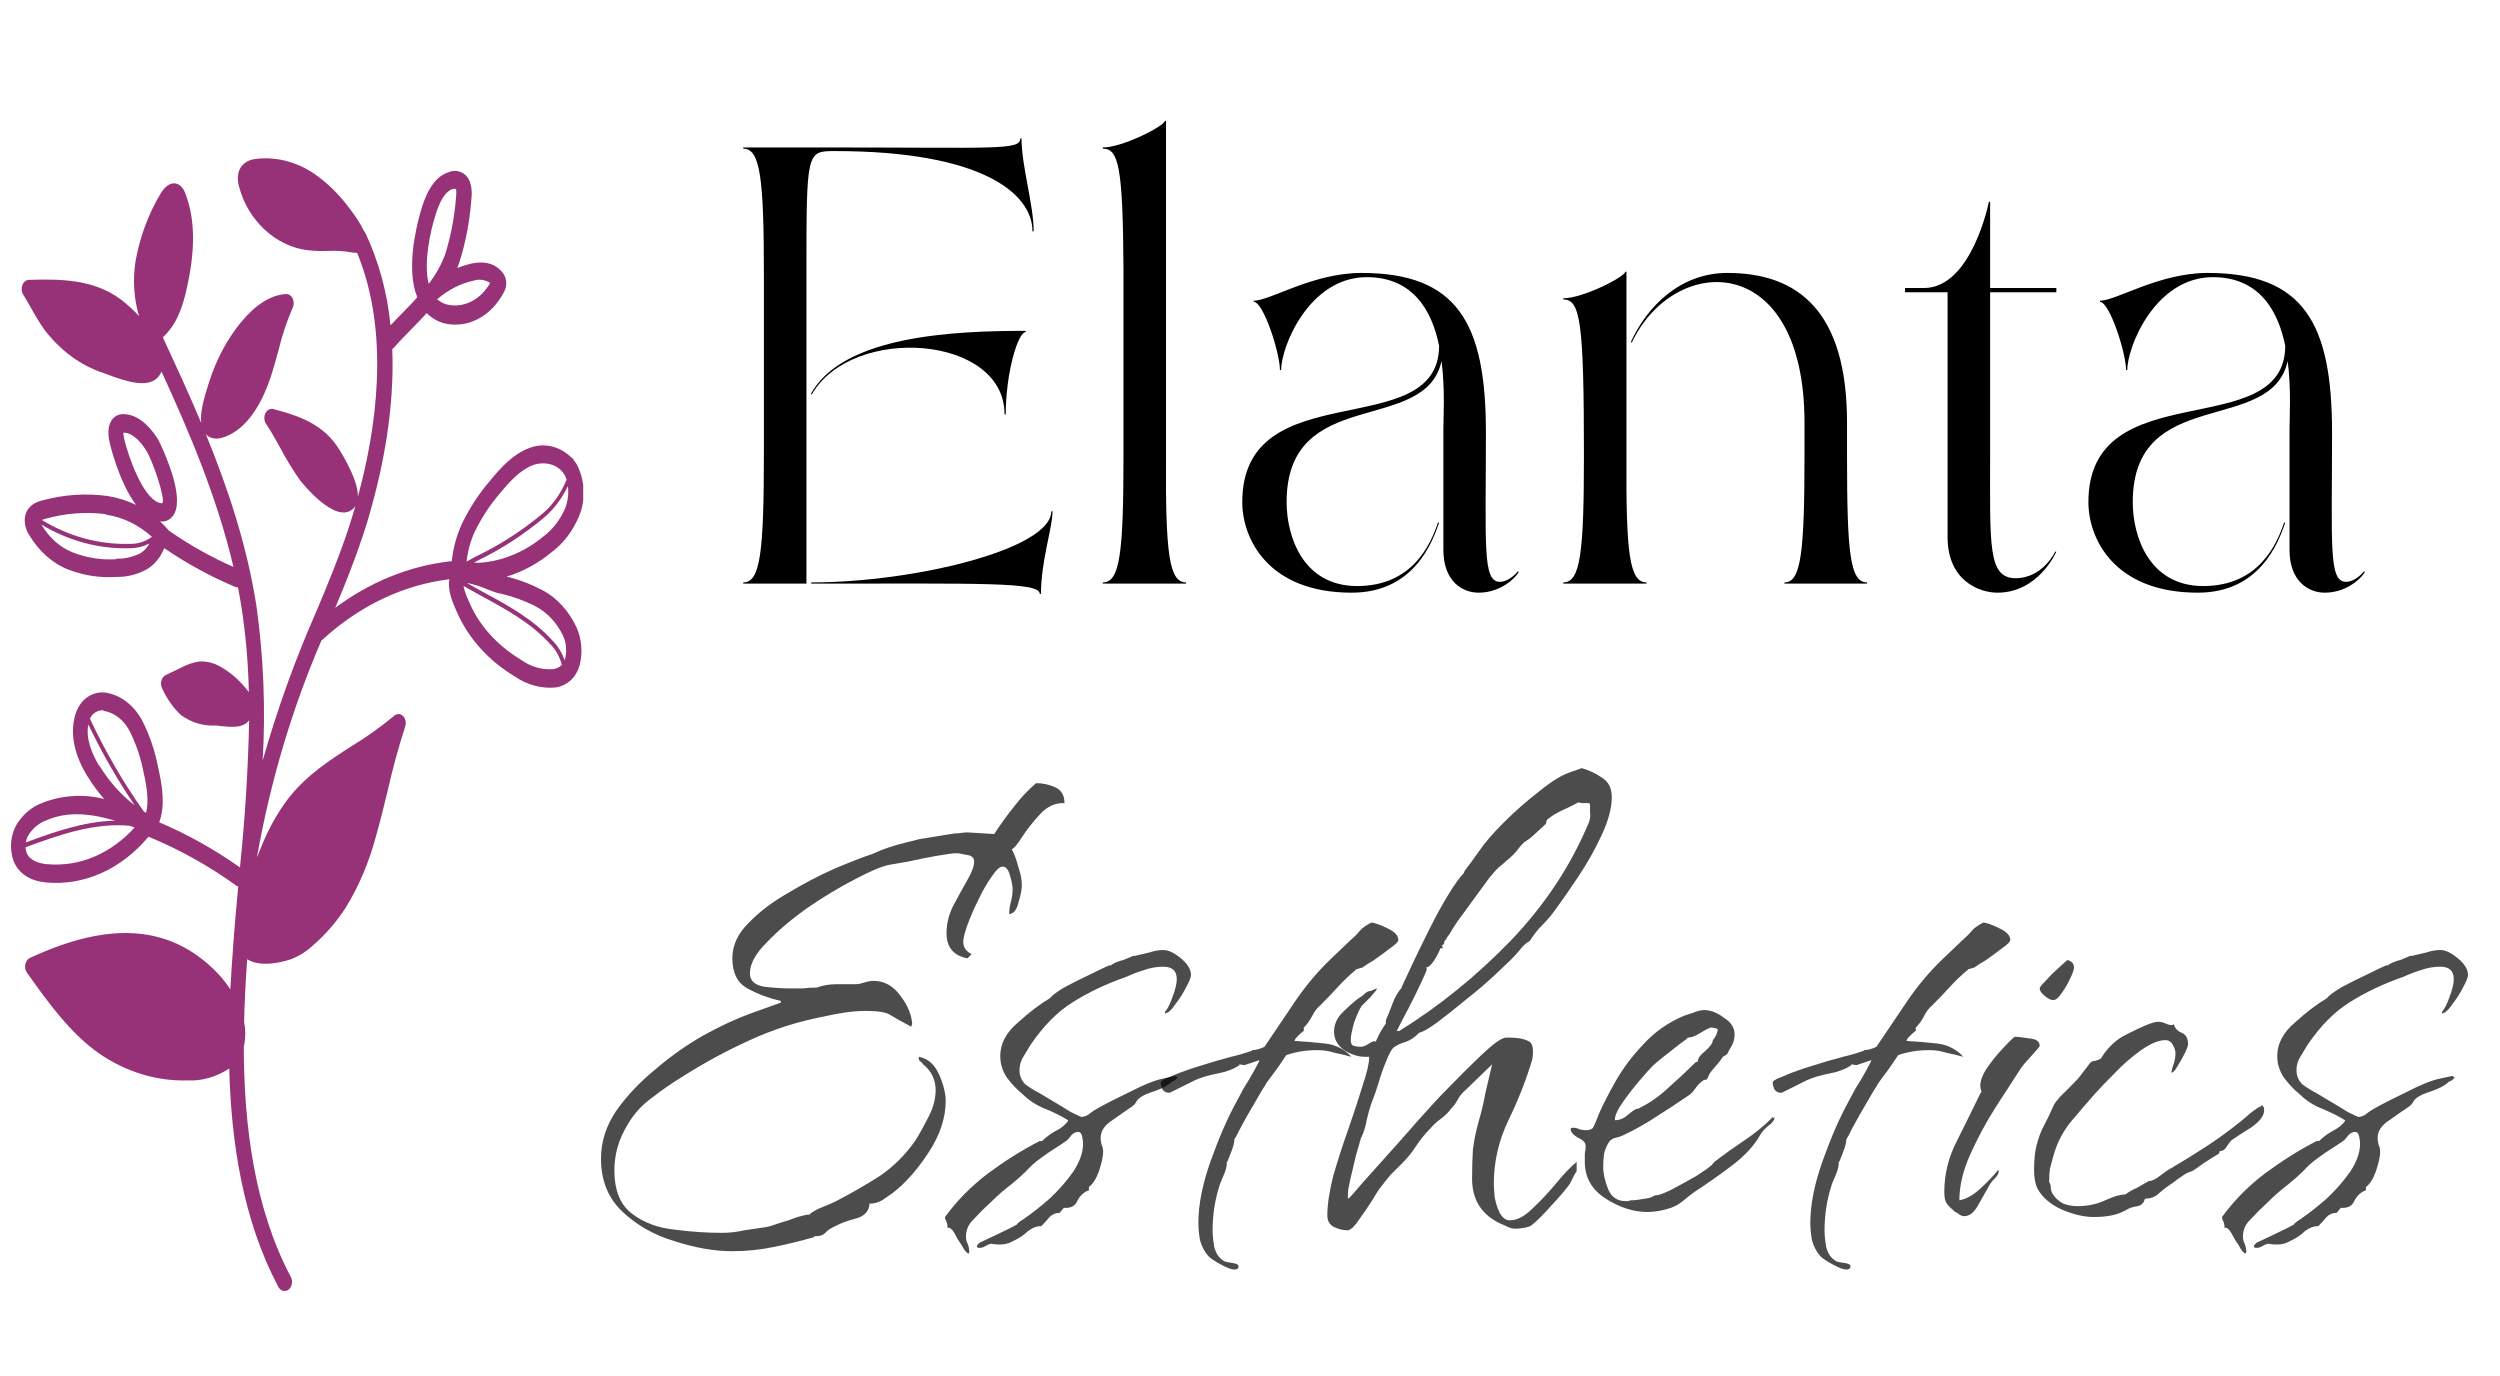 <?xml version="1.0" encoding="UTF-8"?> <svg xmlns="http://www.w3.org/2000/svg" width="703" height="387" viewBox="0 0 703 387" fill="none"> <path d="M214.809 126.964C214.809 155.634 213.784 163.777 209 163.777V164.116H226.769V77.429C226.769 42.482 226.769 42.482 234.8 42.482C275.977 42.482 290.329 54.357 290.329 65.045H290.671C290.671 57.58 287.253 46.723 287.253 38.92H286.912C286.912 42.312 280.077 41.464 232.408 41.464H209V41.804C213.784 41.804 214.809 49.946 214.809 77.598V126.964ZM282.811 116.616C282.811 104.911 286.228 93.375 288.449 93.375V93.036C268.801 93.036 237.021 94.223 227.965 110.848H228.307C239.755 91.17 282.469 94.223 282.469 116.446L282.811 116.616ZM228.136 164.116C275.806 164.116 292.379 163.607 292.379 167H292.721C292.721 157.67 295.967 148.509 295.967 143.759H295.626C295.626 154.446 257.011 163.777 228.136 163.777V164.116Z" fill="black"></path> <path d="M310.114 41.804C314.556 41.804 315.752 46.893 315.923 75.562V128.152C315.923 155.634 314.898 163.777 310.114 163.777V164.116H333.522V163.777C328.737 163.777 327.712 155.634 327.883 128.152V34H327.541C327.541 35.357 315.752 41.464 310.114 41.464V41.804Z" fill="black"></path> <path d="M426.724 160.723C426.724 160.893 424.332 163.607 421.769 163.607C416.814 163.607 417.839 153.429 417.839 121.536C417.839 90.83 409.809 76.75 382.813 76.75C369.144 76.75 357.184 84.554 352.571 84.554V84.893C355.305 84.893 359.918 99.312 359.918 104.062H360.26C360.26 97.446 368.119 77.938 384.351 77.938C397.165 77.938 402.633 87.098 404.683 97.277C404.512 124.929 349.325 104.571 349.325 141.214C349.325 151.393 356.501 166.661 380.079 166.661C397.336 166.661 402.633 152.92 404.683 146.982H404.341C402.291 153.089 397.165 164.795 381.617 164.795C366.411 164.795 361.797 150.884 361.797 141.214C361.797 108.134 400.753 122.554 405.366 101.518C406.392 109.661 405.879 117.295 405.879 120.687V154.616C405.879 163.607 411.346 166.661 415.789 166.661C422.794 166.661 427.065 161.402 427.065 160.723H426.724Z" fill="black"></path> <path d="M439.593 84.214C444.377 84.214 445.402 90.321 445.402 128.152C445.402 155.634 444.377 163.777 439.593 163.777V164.116H463.001V163.777C458.217 163.777 457.191 155.634 457.362 128.152V76.411H457.021C457.021 77.768 445.231 83.875 439.593 83.875V84.214ZM458.558 96.259C463.171 86.08 472.569 76.75 485.725 76.75C505.715 76.75 519.384 87.607 519.384 118.821V128.152C519.384 155.634 520.238 163.777 525.022 163.777V164.116H501.786V163.777C506.399 163.777 507.424 155.634 507.424 128.152V118.821C507.424 70.304 470.86 71.152 458.9 96.259H458.558Z" fill="black"></path> <path d="M535.701 80.991V82.179H547.661V151.054C547.661 163.268 556.546 166.661 561.672 166.661C573.29 166.661 578.245 155.125 578.245 155.125H577.903C577.903 155.295 574.315 162.589 566.797 162.589C558.938 162.589 559.621 153.259 559.621 128.152V82.179H578.245V80.991H559.621V56.732H559.28C559.28 56.732 554.496 80.991 540.998 80.991H535.701Z" fill="black"></path> <path d="M664.658 160.723C664.658 160.893 662.266 163.607 659.703 163.607C654.748 163.607 655.774 153.429 655.774 121.536C655.774 90.83 647.743 76.75 620.748 76.75C607.079 76.75 595.119 84.554 590.505 84.554V84.893C593.239 84.893 597.852 99.312 597.852 104.062H598.194C598.194 97.446 606.054 77.938 622.285 77.938C635.1 77.938 640.567 87.098 642.617 97.277C642.447 124.929 587.259 104.571 587.259 141.214C587.259 151.393 594.435 166.661 618.014 166.661C635.271 166.661 640.567 152.92 642.617 146.982H642.276C640.225 153.089 635.1 164.795 619.552 164.795C604.345 164.795 599.732 150.884 599.732 141.214C599.732 108.134 638.688 122.554 643.301 101.518C644.326 109.661 643.813 117.295 643.813 120.687V154.616C643.813 163.607 649.281 166.661 653.723 166.661C660.729 166.661 665 161.402 665 160.723H664.658Z" fill="black"></path> <path d="M205.936 351.839C200.917 351.839 195.506 350.9 189.703 349.023C183.9 347.303 178.959 344.488 174.881 340.577C170.96 336.824 169 331.897 169 325.797C169 321.105 170.412 316.647 173.235 312.424C176.215 308.201 179.9 304.291 184.292 300.694C188.683 296.94 193.232 293.734 197.937 291.075C202.799 288.416 207.19 286.383 211.111 284.975L219.581 281.925V281.456C216.13 280.674 212.993 279.501 210.17 277.937C207.347 276.373 205.936 273.557 205.936 269.491C205.936 265.894 207.426 262.609 210.406 259.637C213.385 256.509 217.071 253.694 221.463 251.191C225.854 248.532 230.167 246.265 234.402 244.388C238.793 242.511 242.401 241.103 245.224 240.165C246.949 239.383 248.517 238.757 249.929 238.288C251.341 237.819 252.987 237.349 254.869 236.88L258.634 235.942L267.338 234.534C268.122 234.378 268.907 234.299 269.691 234.299C270.632 234.143 271.416 234.065 272.043 234.065L279.572 234.534C281.297 231.875 283.1 229.373 284.983 227.027C286.865 224.524 288.982 222.256 291.335 220.223C293.217 220.223 295.02 220.614 296.745 221.396C298.471 222.178 299.333 223.664 299.333 225.854C296.824 225.697 294.55 226.714 292.511 228.903C290.472 231.093 288.747 233.283 287.335 235.473C285.924 237.662 284.983 238.757 284.512 238.757C285.296 240.321 285.924 242.042 286.394 243.918C287.021 245.639 287.335 247.359 287.335 249.08C287.335 250.175 287.021 251.739 286.394 253.772C285.924 255.805 285.061 256.9 283.806 257.057V256.587C283.806 255.649 283.963 254.632 284.277 253.537C284.59 252.286 284.747 251.113 284.747 250.018C284.747 249.236 284.512 247.985 284.042 246.265C283.571 244.544 282.865 243.684 281.924 243.684C281.14 243.684 280.121 244.622 278.866 246.499C277.611 248.22 276.356 250.409 275.102 253.068C273.847 255.571 272.828 257.917 272.043 260.106C271.259 262.296 270.867 263.86 270.867 264.799C270.867 266.363 271.651 267.536 273.22 268.318L272.043 269.491C268.122 268.709 266.162 266.363 266.162 262.453C266.162 259.794 266.789 257.213 268.044 254.71C269.455 252.052 270.789 249.627 272.043 247.438C273.298 245.248 273.925 243.527 273.925 242.276C273.925 241.181 273.22 240.556 271.808 240.399C270.553 240.087 269.534 239.93 268.75 239.93C268.122 239.93 266.397 240.165 263.574 240.634C260.908 241.103 258.163 241.651 255.34 242.276C252.674 242.745 250.87 243.058 249.929 243.215C247.733 243.684 244.44 245.092 240.048 247.438C235.813 249.627 231.422 252.286 226.874 255.414C222.482 258.542 218.718 261.749 215.581 265.033C212.444 268.161 210.876 271.055 210.876 273.714C210.876 275.747 212.209 276.998 214.875 277.468C217.699 277.78 220.051 277.937 221.933 277.937C223.188 277.937 224.443 277.937 225.697 277.937C227.109 277.78 228.442 277.702 229.697 277.702C231.422 277.077 233.226 276.764 235.108 276.764H238.637C239.421 276.764 240.048 276.764 240.519 276.764C241.146 276.764 241.695 276.686 242.165 276.529C242.793 276.373 243.342 276.216 243.812 276.06C244.44 275.903 245.067 275.825 245.694 275.825C248.674 275.825 251.184 277.233 253.223 280.048C255.262 282.707 256.359 285.366 256.516 288.025L256.281 288.494V288.729C253.615 287.321 251.654 286.226 250.4 285.444C249.302 284.662 247.027 284.271 243.577 284.271C241.538 284.271 239.499 284.428 237.46 284.74C235.421 285.053 233.382 285.444 231.344 285.913C224.129 287.321 217.306 289.511 210.876 292.483C204.602 295.298 198.251 298.739 191.82 302.805C188.997 304.526 186.174 306.481 183.351 308.671C180.528 310.704 178.254 313.206 176.528 316.178C174.019 320.245 172.764 324.546 172.764 329.082C172.764 334.712 174.411 338.779 177.705 341.281C180.998 343.784 184.919 345.27 189.468 345.739C194.173 346.364 198.643 346.677 202.877 346.677C205.073 346.677 207.19 346.443 209.229 345.973C211.425 345.661 213.542 345.348 215.581 345.035C216.365 344.879 217.62 344.488 219.345 343.862C221.071 343.393 222.717 342.845 224.286 342.22C226.011 341.75 227.03 341.516 227.344 341.516C227.501 341.516 227.579 341.594 227.579 341.75C227.579 341.594 227.658 341.438 227.815 341.281C228.913 340.499 230.089 339.874 231.344 339.404C232.598 338.935 233.853 338.388 235.108 337.762C239.342 335.572 243.42 333.226 247.341 330.724C251.262 328.065 254.634 324.702 257.457 320.636C258.712 318.602 259.967 316.334 261.221 313.832C262.476 311.329 263.103 308.905 263.103 306.559C263.103 303.587 261.927 301.163 259.575 299.286C259.418 298.973 259.104 298.661 258.634 298.348C258.32 297.879 258.241 297.566 258.398 297.409V297.175C260.908 297.644 262.79 299.286 264.045 302.101C265.299 304.917 265.927 307.419 265.927 309.609C265.927 314.301 264.358 319.072 261.221 323.92C258.085 328.769 254.713 332.601 251.105 335.416C250.164 336.042 249.145 336.745 248.047 337.527C246.949 338.153 245.773 338.466 244.518 338.466C244.361 340.656 243.028 342.063 240.519 342.689C238.166 343.314 236.284 344.018 234.872 344.8C233.775 345.27 232.912 345.817 232.285 346.443C231.657 347.225 230.716 347.616 229.461 347.616C228.991 347.616 228.834 347.694 228.991 347.85C225.227 348.945 221.384 349.884 217.463 350.666C213.699 351.448 209.857 351.839 205.936 351.839Z" fill="black" fill-opacity="0.7"></path> <path d="M272.33 352.542C271.703 352.23 271.075 351.448 270.448 350.196C269.664 349.101 268.958 347.928 268.331 346.677C267.703 345.582 267.076 345.113 266.449 345.27C266.449 344.644 266.37 344.097 266.213 343.627C265.9 343.158 265.743 342.689 265.743 342.22C269.036 337.684 273.036 333.617 277.741 330.02C282.603 326.423 287.465 323.373 292.327 320.87H293.033C294.131 319.775 295.385 318.837 296.797 318.055C298.365 317.273 299.542 316.334 300.326 315.24V315.005C298.287 313.754 296.091 312.659 293.739 311.72C291.386 310.782 289.347 309.453 287.622 307.732C286.053 306.481 284.563 304.917 283.152 303.04C281.897 301.163 281.27 299.13 281.27 296.94C281.27 293.499 282.917 290.371 286.21 287.556C289.504 284.584 292.484 282.316 295.15 280.752C295.934 279.814 297.424 278.719 299.62 277.468C301.973 276.216 304.325 275.043 306.678 273.948C309.187 272.697 310.991 271.837 312.089 271.368V271.602C313.187 270.82 314.441 270.273 315.853 269.96L318.676 268.787H319.147C320.401 268.474 321.734 268.161 323.146 267.849C324.557 267.379 325.891 267.145 327.145 267.145C328.557 267.145 330.204 267.927 332.086 269.491C333.968 271.055 334.909 272.619 334.909 274.183C334.909 274.809 334.438 275.982 333.497 277.702C332.713 279.266 331.772 280.752 330.674 282.16C329.733 283.567 328.949 284.428 328.322 284.74C328.165 284.74 328.008 284.819 327.851 284.975C327.851 284.975 327.773 284.975 327.616 284.975V284.506C328.4 283.567 329.106 282.16 329.733 280.283C330.517 278.25 330.909 276.607 330.909 275.356C330.909 273.01 329.655 271.837 327.145 271.837C325.263 271.837 323.46 272.15 321.734 272.775C320.166 273.245 318.519 273.87 316.794 274.652C310.991 276.686 305.894 279.11 301.502 281.925C297.267 284.584 293.346 288.572 289.739 293.89C289.112 294.985 288.406 296.158 287.622 297.409C286.994 298.504 286.681 299.677 286.681 300.928C286.681 302.493 287.23 303.822 288.328 304.917C289.582 305.855 290.837 306.637 292.092 307.263C292.562 307.576 293.739 308.28 295.621 309.374C297.503 310.469 299.306 311.564 301.032 312.659C302.914 313.597 303.933 314.067 304.09 314.067C304.874 314.067 305.658 313.754 306.443 313.128C307.227 312.502 307.933 312.033 308.56 311.72C310.756 310.469 313.814 308.905 317.735 307.028C321.656 304.995 324.793 303.744 327.145 303.275L330.439 302.571C330.596 302.571 330.831 302.727 331.145 303.04C330.988 303.196 330.753 303.431 330.439 303.744C330.125 303.9 329.812 304.057 329.498 304.213C328.557 305.151 326.988 306.012 324.793 306.794C322.754 307.419 321.342 308.045 320.558 308.671C320.088 308.983 319.695 309.453 319.382 310.078C319.068 310.547 318.676 310.938 318.205 311.251C316.794 312.19 314.99 313.441 312.795 315.005C310.599 316.413 309.501 318.055 309.501 319.932C309.501 320.557 309.579 321.183 309.736 321.809C310.05 322.434 310.207 323.138 310.207 323.92C310.207 325.171 309.815 326.97 309.03 329.316C308.246 331.506 307.305 332.992 306.207 333.774V334.712C304.796 335.181 303.698 336.198 302.914 337.762C302.286 339.17 301.032 339.795 299.15 339.639L297.973 341.047C296.875 341.047 295.934 341.438 295.15 342.22C294.366 343.158 293.582 344.018 292.798 344.8H292.562C291.464 344.8 290.288 345.27 289.033 346.208C287.936 347.303 286.524 348.241 284.799 349.023C283.23 349.962 281.191 350.196 278.682 349.727C278.055 349.884 277.506 350.118 277.035 350.431C276.565 350.744 276.016 350.9 275.388 350.9C274.918 350.9 274.683 350.744 274.683 350.431C274.683 350.275 274.918 349.962 275.388 349.493C276.016 349.18 277.663 348.398 280.329 347.146C282.995 345.895 284.877 344.957 285.975 344.331C285.975 344.175 286.289 343.862 286.916 343.393C287.7 342.923 288.171 342.611 288.328 342.454C290.367 341.047 292.641 339.248 295.15 337.058C297.66 334.712 299.855 332.21 301.737 329.551C303.619 326.735 304.56 324.077 304.56 321.574C304.56 321.105 304.482 320.479 304.325 319.697C304.168 318.759 303.776 318.29 303.149 318.29C302.522 318.29 301.894 318.602 301.267 319.228C300.796 319.854 300.404 320.323 300.091 320.636C298.993 321.418 297.816 322.2 296.562 322.982C295.307 323.764 294.052 324.624 292.798 325.562C291.229 326.657 289.818 327.908 288.563 329.316C287.308 330.567 285.897 331.819 284.328 333.07C282.289 334.634 280.407 336.276 278.682 337.997C276.957 339.561 275.232 341.281 273.506 343.158C272.252 344.409 271.624 345.973 271.624 347.85C271.624 348.476 271.781 349.101 272.095 349.727C272.408 350.509 272.565 351.291 272.565 352.073L272.33 352.542Z" fill="black" fill-opacity="0.7"></path> <path d="M347.1 357C346.316 357 345.061 356.531 343.336 355.592C341.611 354.654 340.434 353.872 339.807 353.246C338.709 351.995 337.925 350.509 337.454 348.789C337.141 347.068 336.984 345.426 336.984 343.862C336.984 338.7 338.16 332.835 340.513 326.266C342.865 319.697 345.296 314.145 347.806 309.609C348.119 308.983 348.747 307.81 349.688 306.09C350.786 304.369 351.805 302.649 352.746 300.928C353.687 299.208 354.158 298.27 354.158 298.113L349.923 299.521L348.512 299.286V299.521C346.943 300.616 344.904 301.398 342.395 301.867C339.885 302.336 337.768 302.962 336.043 303.744L328.985 307.263H328.515C327.887 307.263 327.338 306.95 326.868 306.324C326.554 305.542 326.397 304.917 326.397 304.448C326.397 303.978 327.26 303.431 328.985 302.805C330.71 302.023 332.749 301.241 335.102 300.459C337.611 299.677 339.885 298.973 341.924 298.348C344.12 297.722 345.532 297.331 346.159 297.175C348.198 296.705 350.08 296.158 351.805 295.532H352.04V295.298C353.138 295.298 354.315 294.985 355.569 294.359C358.549 289.98 361.451 285.679 364.274 281.456C367.254 277.077 370.626 273.088 374.39 269.491L379.566 264.564C380.82 263.469 381.761 262.531 382.389 261.749C383.016 260.967 384.114 260.185 385.682 259.403C386.78 259.559 388.27 260.106 390.152 261.045C392.191 261.983 393.211 263.078 393.211 264.329C393.211 264.799 392.427 265.581 390.858 266.676C389.447 267.77 387.957 268.865 386.388 269.96C384.82 270.899 383.722 271.602 383.095 272.072L381.448 272.541C379.566 274.105 377.841 275.747 376.272 277.468C374.704 279.188 373.057 280.908 371.332 282.629C370.391 283.411 369.606 284.428 368.979 285.679C368.352 286.93 367.568 288.025 366.627 288.963V289.902C366.313 290.058 365.764 290.527 364.98 291.309C364.352 291.935 364.039 292.404 364.039 292.717C366.705 292.874 369.528 293.108 372.508 293.421C375.488 293.734 377.997 294.985 380.036 297.175C378.311 296.705 376.664 296.314 375.096 296.002C373.684 295.532 372.116 295.298 370.391 295.298C367.254 295.298 364.352 295.767 361.686 296.705C361.686 296.705 361.216 297.409 360.275 298.817C359.333 300.225 358.314 301.632 357.216 303.04C356.275 304.291 355.805 304.995 355.805 305.151C355.334 305.777 354.393 307.341 352.982 309.844C351.57 312.19 350.237 314.536 348.982 316.882C347.884 319.072 347.257 320.245 347.1 320.401C347.1 321.183 346.865 322.2 346.394 323.451C345.924 324.702 345.532 325.719 345.218 326.501L344.983 326.735V326.97C344.983 327.908 344.747 328.925 344.277 330.02C343.806 331.115 343.414 332.053 343.101 332.835C341.689 337.058 340.983 341.438 340.983 345.973C340.983 347.225 341.14 348.789 341.454 350.666C341.924 352.542 342.865 353.872 344.277 354.654C344.591 354.81 345.296 354.967 346.394 355.123C347.649 355.28 348.276 355.592 348.276 356.062C348.276 356.687 347.884 357 347.1 357Z" fill="black" fill-opacity="0.7"></path> <path d="M379.13 345.973C377.719 345.973 376.385 345.661 375.131 345.035C373.876 344.409 373.249 343.314 373.249 341.75C373.249 338.779 373.798 335.103 374.895 330.724C376.15 326.344 377.562 321.965 379.13 317.586C380.699 313.05 382.032 308.983 383.13 305.386C384.384 301.632 385.012 298.973 385.012 297.409V297.175H383.835C381.953 297.175 379.993 296.549 377.954 295.298C376.072 293.89 375.131 292.17 375.131 290.136C375.131 288.103 375.915 286.304 377.483 284.74C379.052 283.176 380.542 281.847 381.953 280.752C382.581 280.439 383.13 280.048 383.6 279.579C384.227 278.953 384.855 278.641 385.482 278.641L387.129 277.937V278.171C387.129 278.328 386.502 279.11 385.247 280.517C383.992 281.769 383.208 282.551 382.894 282.864C382.267 283.802 381.561 285.366 380.777 287.556C380.15 289.745 379.836 291.388 379.836 292.483C379.836 293.421 380.15 293.968 380.777 294.125C381.404 294.281 382.032 294.359 382.659 294.359C383.286 294.359 384.071 294.047 385.012 293.421C385.953 292.795 386.58 292.639 386.894 292.952C386.894 292.795 387.286 291.935 388.07 290.371C389.011 288.807 389.56 287.947 389.717 287.79V286.852C390.344 285.444 390.971 283.88 391.599 282.16C392.226 280.439 393.089 278.953 394.187 277.702V277.468C394.971 275.747 396.069 273.401 397.48 270.429C398.892 267.458 400.46 264.251 402.185 260.81C403.911 257.369 405.636 254.241 407.361 251.426C409.086 248.611 410.498 246.656 411.596 245.561C411.596 245.248 412.223 244.309 413.478 242.745C414.733 241.025 415.517 239.93 415.83 239.461C417.399 237.115 419.751 234.378 422.888 231.25C426.025 228.121 429.319 225.228 432.769 222.569C436.22 219.754 439.121 217.955 441.474 217.173L444.767 216C446.963 216.626 448.924 217.564 450.649 218.815C452.374 219.91 453.237 221.709 453.237 224.211C453.237 227.183 452.296 230.702 450.414 234.769C448.531 238.835 446.336 242.745 443.826 246.499C441.317 250.253 439.2 253.303 437.474 255.649C436.376 257.213 435.122 258.699 433.71 260.106C432.455 261.358 431.279 262.844 430.181 264.564C429.083 265.19 428.142 266.05 427.358 267.145C426.574 268.083 425.79 268.943 425.006 269.725C424.065 270.664 422.418 272.228 420.065 274.418C417.713 276.607 415.046 278.875 412.066 281.221C409.243 283.567 406.577 285.679 404.068 287.556C401.715 289.276 400.068 290.215 399.127 290.371L398.892 290.606C397.794 291.7 396.618 292.483 395.363 292.952C394.108 293.265 392.932 293.812 391.834 294.594C391.207 295.22 390.501 296.549 389.717 298.582C388.933 300.459 388.227 302.493 387.599 304.682C386.972 306.715 386.423 308.28 385.953 309.374C385.325 311.095 384.776 312.972 384.306 315.005C383.992 316.882 383.443 318.602 382.659 320.166L381.247 325.093C381.091 325.719 380.777 327.048 380.306 329.082C379.836 330.958 379.444 332.757 379.13 334.478C378.973 336.198 378.973 337.058 379.13 337.058C379.444 336.902 380.855 335.338 383.365 332.366C386.031 329.394 389.325 325.719 393.246 321.339C397.167 316.804 401.166 312.346 405.244 307.967C409.479 303.587 413.243 299.834 416.536 296.705C419.83 293.577 422.104 291.935 423.359 291.779H424.535C426.731 291.779 428.456 292.092 429.711 292.717C430.965 293.186 431.358 294.907 430.887 297.879C429.162 303.666 426.888 309.453 424.065 315.24C421.398 320.87 420.065 326.735 420.065 332.835C420.065 333.617 420.144 334.869 420.3 336.589C420.614 338.309 421.085 339.795 421.712 341.047C422.496 342.454 423.437 343.158 424.535 343.158C426.574 343.158 428.691 342.063 430.887 339.874C433.24 337.684 435.514 335.26 437.71 332.601C439.905 329.942 441.787 327.987 443.356 326.735V329.316C443.042 329.785 442.728 330.333 442.415 330.958C442.101 331.584 441.787 332.21 441.474 332.835C440.376 334.399 438.651 336.433 436.298 338.935C434.102 341.438 432.22 343.314 430.652 344.566C430.181 344.879 429.475 345.113 428.534 345.27C427.593 345.426 426.809 345.504 426.182 345.504C425.398 345.504 424.692 345.348 424.065 345.035C423.437 344.722 422.731 344.409 421.947 344.097C416.615 341.594 413.948 337.371 413.948 331.428C413.948 328.456 414.027 325.719 414.184 323.216C414.497 320.714 415.046 318.055 415.83 315.24C416.615 312.581 417.242 309.922 417.713 307.263C418.34 304.604 418.967 301.945 419.595 299.286L412.066 306.559C411.282 307.185 410.576 308.045 409.949 309.14C409.479 310.078 408.851 310.938 408.067 311.72C407.283 312.815 406.342 313.754 405.244 314.536C404.146 315.318 403.127 316.256 402.185 317.351C400.774 318.759 399.441 320.401 398.186 322.278C397.088 323.998 395.834 325.562 394.422 326.97C393.324 328.065 392.226 329.16 391.128 330.255C390.187 331.349 389.246 332.522 388.305 333.774C387.678 334.556 386.815 335.885 385.717 337.762C384.62 339.483 383.443 341.203 382.189 342.923C381.091 344.644 380.071 345.661 379.13 345.973ZM392.775 289.902H393.481C404.616 283.02 415.046 274.574 424.77 264.564C434.494 254.398 441.866 243.215 446.885 231.015C447.198 229.92 447.277 229.138 447.12 228.669C447.12 228.2 447.12 227.418 447.12 226.323C447.12 225.854 446.649 225.697 445.708 225.854C444.924 225.854 444.297 225.775 443.826 225.619C442.728 226.245 441.317 226.948 439.592 227.73C437.866 228.512 436.533 229.295 435.592 230.077C435.279 230.233 435.043 230.468 434.886 230.78C434.886 231.093 434.808 231.406 434.651 231.719L431.593 234.534C431.122 235.003 430.573 235.473 429.946 235.942C429.476 236.255 429.005 236.567 428.534 236.88C427.907 237.506 427.358 238.131 426.888 238.757C426.574 239.226 426.103 239.774 425.476 240.399C424.849 241.025 424.221 241.572 423.594 242.042C423.124 242.511 422.496 243.058 421.712 243.684C421.241 243.997 420.3 245.013 418.889 246.734C417.634 248.454 416.144 250.488 414.419 252.834C412.851 255.023 411.361 257.057 409.949 258.933C408.694 260.81 407.91 262.062 407.596 262.687C407.44 262.844 407.204 263.156 406.891 263.626C406.734 264.095 406.499 264.408 406.185 264.564C406.185 265.346 405.95 265.737 405.479 265.737L405.714 266.676H405.009C404.852 267.301 404.303 268.396 403.362 269.96C402.421 271.368 401.637 272.072 401.009 272.072C401.009 272.228 401.009 272.306 401.009 272.306C401.166 272.306 401.244 272.306 401.244 272.306V272.541C401.244 272.697 400.852 273.636 400.068 275.356C399.284 277.077 398.343 279.032 397.245 281.221C396.147 283.411 395.128 285.366 394.187 287.087C393.403 288.651 392.932 289.589 392.775 289.902Z" fill="black" fill-opacity="0.7"></path> <path d="M463.296 340.812C459.375 340.812 455.454 339.561 451.533 337.058C447.612 334.556 445.651 331.115 445.651 326.735C445.651 325.953 445.651 325.171 445.651 324.389C445.808 323.607 445.887 322.903 445.887 322.278C445.887 321.339 445.181 320.557 443.769 319.932C442.358 319.15 441.652 318.29 441.652 317.351C441.809 317.195 442.044 317.116 442.358 317.116C442.985 317.116 443.612 317.273 444.24 317.586C444.867 317.742 445.495 317.82 446.122 317.82C446.592 317.82 447.141 317.664 447.769 317.351C448.082 317.038 448.71 315.631 449.651 313.128C450.749 310.626 452.317 307.576 454.356 303.978C456.395 300.381 458.983 296.94 462.119 293.656C465.256 290.215 469.02 287.556 473.412 285.679C474.353 285.366 475.294 285.053 476.235 284.74C477.333 284.271 478.352 284.037 479.293 284.037C481.019 284.037 482.822 284.74 484.704 286.148C486.743 287.399 487.763 288.963 487.763 290.84C487.763 291.935 487.527 292.952 487.057 293.89C486.586 294.672 486.116 295.532 485.645 296.471L484.469 297.175C483.999 297.957 483.136 299.052 481.881 300.459C480.783 301.71 480.234 302.649 480.234 303.275C480.234 303.275 480.156 303.275 479.999 303.275C479.999 303.275 479.999 303.353 479.999 303.509L479.058 303.744C478.117 304.369 477.333 305.151 476.706 306.09C476.078 307.028 475.372 307.732 474.588 308.201C471.608 310.235 468.628 312.19 465.648 314.067C462.825 315.943 459.767 317.664 456.473 319.228C455.846 319.541 455.14 319.775 454.356 319.932C453.572 320.088 452.944 320.479 452.474 321.105C451.847 322.043 451.376 323.138 451.062 324.389C450.905 325.641 450.827 326.892 450.827 328.143C450.827 330.02 451.298 332.131 452.239 334.478C453.18 336.667 454.826 337.762 457.179 337.762C457.493 337.762 457.728 337.762 457.885 337.762C458.199 337.606 458.434 337.527 458.591 337.527C459.532 337.527 460.394 337.449 461.178 337.293C462.119 337.136 463.061 336.98 464.002 336.824L465.413 336.12H465.648C466.433 336.12 467.923 335.572 470.118 334.478C472.471 333.226 474.745 331.975 476.941 330.724C479.137 329.316 480.47 328.378 480.94 327.908C481.254 327.752 481.489 327.517 481.646 327.205C481.96 326.892 482.195 326.657 482.352 326.501C485.018 324.468 487.763 322.512 490.586 320.636C493.409 318.759 496.075 316.569 498.585 314.067V314.301H499.055C498.898 315.083 498.271 315.865 497.173 316.647C496.232 317.429 495.526 318.211 495.056 318.993C493.33 322.121 490.586 325.093 486.822 327.908C483.058 330.724 479.607 333.148 476.47 335.181C475.372 335.963 474.275 336.824 473.177 337.762C472.236 338.544 471.138 339.17 469.883 339.639C467.53 340.421 465.335 340.812 463.296 340.812ZM454.121 315.005C455.375 315.005 456.552 314.536 457.65 313.597C458.904 312.502 459.845 311.877 460.473 311.72L460.708 311.955V311.72C463.688 310.313 466.511 308.358 469.177 305.855C472 303.353 474.588 300.928 476.941 298.582H477.411C477.411 297.644 478.117 296.627 479.529 295.532C480.94 294.281 481.646 293.265 481.646 292.483C481.96 292.17 482.273 291.701 482.587 291.075C482.901 290.293 483.057 289.745 483.057 289.433C482.587 289.12 481.881 288.963 480.94 288.963C480.156 289.276 479.137 289.824 477.882 290.606C476.627 291.388 475.529 291.779 474.588 291.779C474.588 291.935 473.804 292.561 472.236 293.656C470.824 294.75 469.334 295.923 467.766 297.175C466.197 298.426 465.178 299.286 464.707 299.755C463.923 300.537 462.668 301.945 460.943 303.978C459.218 306.012 457.65 308.045 456.238 310.078C454.826 312.111 454.121 313.676 454.121 314.77V315.005Z" fill="black" fill-opacity="0.7"></path> <path d="M519.179 357C518.395 357 517.14 356.531 515.415 355.592C513.69 354.654 512.513 353.872 511.886 353.246C510.788 351.995 510.004 350.509 509.533 348.789C509.22 347.068 509.063 345.426 509.063 343.862C509.063 338.7 510.239 332.835 512.592 326.266C514.944 319.697 517.375 314.145 519.885 309.609C520.198 308.983 520.826 307.81 521.767 306.09C522.865 304.369 523.884 302.649 524.825 300.928C525.766 299.208 526.237 298.27 526.237 298.113L522.002 299.521L520.59 299.286V299.521C519.022 300.616 516.983 301.398 514.474 301.867C511.964 302.336 509.847 302.962 508.122 303.744L501.064 307.263H500.593C499.966 307.263 499.417 306.95 498.947 306.324C498.633 305.542 498.476 304.917 498.476 304.448C498.476 303.978 499.339 303.431 501.064 302.805C502.789 302.023 504.828 301.241 507.181 300.459C509.69 299.677 511.964 298.973 514.003 298.348C516.199 297.722 517.611 297.331 518.238 297.175C520.277 296.705 522.159 296.158 523.884 295.532H524.119V295.298C525.217 295.298 526.394 294.985 527.648 294.359C530.628 289.98 533.53 285.679 536.353 281.456C539.333 277.077 542.705 273.088 546.469 269.491L551.645 264.564C552.899 263.469 553.84 262.531 554.468 261.749C555.095 260.967 556.193 260.185 557.761 259.403C558.859 259.559 560.349 260.106 562.231 261.045C564.27 261.983 565.29 263.078 565.29 264.329C565.29 264.799 564.505 265.581 562.937 266.676C561.525 267.77 560.036 268.865 558.467 269.96C556.899 270.899 555.801 271.602 555.173 272.072L553.527 272.541C551.645 274.105 549.919 275.747 548.351 277.468C546.783 279.188 545.136 280.908 543.411 282.629C542.47 283.411 541.685 284.428 541.058 285.679C540.431 286.93 539.646 288.025 538.705 288.963V289.902C538.392 290.058 537.843 290.527 537.059 291.309C536.431 291.935 536.118 292.404 536.118 292.717C538.784 292.874 541.607 293.108 544.587 293.421C547.567 293.734 550.076 294.985 552.115 297.175C550.39 296.705 548.743 296.314 547.175 296.002C545.763 295.532 544.195 295.298 542.47 295.298C539.333 295.298 536.431 295.767 533.765 296.705C533.765 296.705 533.294 297.409 532.353 298.817C531.412 300.225 530.393 301.632 529.295 303.04C528.354 304.291 527.883 304.995 527.883 305.151C527.413 305.777 526.472 307.341 525.06 309.844C523.649 312.19 522.316 314.536 521.061 316.882C519.963 319.072 519.336 320.245 519.179 320.401C519.179 321.183 518.944 322.2 518.473 323.451C518.003 324.702 517.611 325.719 517.297 326.501L517.062 326.735V326.97C517.062 327.908 516.826 328.925 516.356 330.02C515.885 331.115 515.493 332.053 515.18 332.835C513.768 337.058 513.062 341.438 513.062 345.973C513.062 347.225 513.219 348.789 513.533 350.666C514.003 352.542 514.944 353.872 516.356 354.654C516.669 354.81 517.375 354.967 518.473 355.123C519.728 355.28 520.355 355.592 520.355 356.062C520.355 356.687 519.963 357 519.179 357Z" fill="black" fill-opacity="0.7"></path> <path d="M577.323 281.221C576.695 281.221 575.911 280.83 574.97 280.048C574.029 279.266 573.559 278.562 573.559 277.937C573.559 277.624 574.108 276.92 575.205 275.825C576.303 274.574 577.48 273.401 578.734 272.306C580.146 271.055 581.008 270.273 581.322 269.96C582.577 270.273 583.204 270.977 583.204 272.072C583.204 272.697 582.812 273.792 582.028 275.356C581.401 276.764 580.616 278.093 579.675 279.344C578.891 280.596 578.107 281.221 577.323 281.221ZM552.385 341.985C551.915 341.985 551.444 341.829 550.974 341.516C550.66 341.203 550.268 340.968 549.797 340.812C548.7 339.874 547.915 339.092 547.445 338.466C546.974 337.84 546.739 336.745 546.739 335.181C546.739 330.176 547.915 325.406 550.268 320.87C552.621 316.178 554.816 311.72 556.855 307.498C557.169 307.185 557.247 306.872 557.09 306.559C556.934 306.09 556.855 305.699 556.855 305.386C556.855 303.978 557.404 302.414 558.502 300.694C559.757 298.817 561.168 297.018 562.737 295.298C564.305 293.577 565.56 292.326 566.501 291.544C567.442 291.544 568.853 291.7 570.735 292.013C572.618 292.17 573.559 292.874 573.559 294.125C573.559 294.281 572.774 295.22 571.206 296.94C569.638 298.661 568.697 299.755 568.383 300.225C566.344 303.353 563.913 307.106 561.09 311.486C558.424 315.709 556.071 320.088 554.032 324.624C551.993 329.16 550.974 333.461 550.974 337.527C552.856 337.215 554.816 336.12 556.855 334.243C559.051 332.21 560.698 330.489 561.796 329.082H562.031V329.316C562.031 329.942 561.717 330.567 561.09 331.193C560.463 331.819 559.992 332.366 559.678 332.835C559.051 333.93 558.032 335.729 556.62 338.231C555.365 340.734 553.954 341.985 552.385 341.985Z" fill="black" fill-opacity="0.7"></path> <path d="M588.687 342.22C586.021 342.22 583.041 341.516 579.747 340.108C576.61 338.701 574.336 336.745 572.925 334.243C572.297 332.835 571.983 331.115 571.983 329.082C571.983 326.11 572.219 323.764 572.689 322.043C573.16 320.166 573.787 318.446 574.571 316.882C575.512 315.161 576.532 313.05 577.63 310.547C577.787 310.235 578.335 309.531 579.276 308.436C580.374 307.341 581.472 306.246 582.57 305.151C583.825 303.9 584.609 303.04 584.923 302.571L587.275 299.521C587.746 298.739 588.295 298.348 588.922 298.348C589.706 298.191 590.334 297.957 590.804 297.644C592.059 295.454 593.784 293.577 595.98 292.013C596.921 291.388 598.725 290.449 601.391 289.198C604.057 287.947 605.861 287.321 606.802 287.321C607.586 287.321 608.292 287.478 608.919 287.79C609.546 288.103 610.174 288.26 610.801 288.26L611.272 288.025C611.585 289.12 612.291 289.902 613.389 290.371C614.644 290.84 615.271 291.935 615.271 293.656C615.271 294.125 614.957 294.985 614.33 296.236C613.703 297.488 612.997 298.739 612.213 299.99C611.585 301.085 611.036 301.632 610.566 301.632C610.723 300.694 610.958 299.834 611.272 299.052C611.585 298.113 611.742 297.175 611.742 296.236C611.742 295.454 611.507 294.672 611.036 293.89C610.566 292.952 609.86 292.483 608.919 292.483C607.037 292.483 604.763 293.421 602.097 295.298C599.43 297.175 596.921 299.364 594.568 301.867C592.216 304.213 590.412 306.09 589.157 307.498C586.805 310.156 584.452 312.894 582.1 315.709C579.904 318.524 578.335 321.652 577.394 325.093C577.081 326.344 576.767 327.517 576.453 328.612C576.297 329.707 576.218 330.958 576.218 332.366C576.532 332.835 576.689 333.383 576.689 334.008C576.689 334.478 576.845 335.025 577.159 335.651C577.943 336.902 578.963 337.84 580.218 338.466C581.472 338.935 582.805 339.17 584.217 339.17C587.04 339.17 589.628 338.622 591.98 337.527C594.333 336.433 596.215 335.885 597.627 335.885C598.725 335.103 599.822 334.478 600.92 334.008C602.018 333.383 603.116 332.757 604.214 332.131C604.998 332.131 606.018 331.662 607.272 330.724C608.684 329.629 609.703 328.925 610.331 328.612C613.781 326.579 617.075 324.546 620.212 322.512C623.348 320.479 626.485 318.211 629.622 315.709C630.249 315.24 631.269 314.379 632.68 313.128C634.249 311.877 635.346 311.173 635.974 311.017C635.817 311.017 635.817 310.938 635.974 310.782C636.444 310.938 636.68 311.408 636.68 312.19C636.68 313.754 635.425 315.396 632.915 317.116C630.406 318.681 628.602 319.854 627.505 320.636C627.034 321.105 626.563 321.73 626.093 322.512C625.622 323.295 624.995 323.686 624.211 323.686L623.976 324.389C622.878 325.015 621.388 325.953 619.506 327.205C617.78 328.456 616.761 329.16 616.447 329.316C615.349 329.629 614.408 330.098 613.624 330.724C612.84 331.193 611.977 331.819 611.036 332.601C609.782 333.383 608.527 334.321 607.272 335.416C606.174 336.511 604.841 337.058 603.273 337.058C603.273 337.215 603.194 337.293 603.038 337.293C602.881 338.231 602.253 338.857 601.156 339.17C600.058 339.326 599.195 339.561 598.568 339.874C596.999 340.812 595.431 341.438 593.863 341.75C592.451 342.063 590.726 342.22 588.687 342.22Z" fill="black" fill-opacity="0.7"></path> <path d="M631.421 352.542C630.794 352.23 630.166 351.448 629.539 350.196C628.755 349.101 628.049 347.928 627.422 346.677C626.794 345.582 626.167 345.113 625.54 345.27C625.54 344.644 625.461 344.097 625.304 343.627C624.991 343.158 624.834 342.689 624.834 342.22C628.128 337.684 632.127 333.617 636.832 330.02C641.694 326.423 646.556 323.373 651.418 320.87H652.124C653.222 319.775 654.477 318.837 655.888 318.055C657.456 317.273 658.633 316.334 659.417 315.24V315.005C657.378 313.754 655.182 312.659 652.83 311.72C650.477 310.782 648.438 309.453 646.713 307.732C645.145 306.481 643.655 304.917 642.243 303.04C640.988 301.163 640.361 299.13 640.361 296.94C640.361 293.499 642.008 290.371 645.301 287.556C648.595 284.584 651.575 282.316 654.241 280.752C655.026 279.814 656.515 278.719 658.711 277.468C661.064 276.216 663.416 275.043 665.769 273.948C668.278 272.697 670.082 271.837 671.18 271.368V271.602C672.278 270.82 673.533 270.273 674.944 269.96L677.767 268.787H678.238C679.492 268.474 680.826 268.161 682.237 267.849C683.649 267.379 684.982 267.145 686.236 267.145C687.648 267.145 689.295 267.927 691.177 269.491C693.059 271.055 694 272.619 694 274.183C694 274.809 693.529 275.982 692.588 277.702C691.804 279.266 690.863 280.752 689.765 282.16C688.824 283.567 688.04 284.428 687.413 284.74C687.256 284.74 687.099 284.819 686.942 284.975C686.942 284.975 686.864 284.975 686.707 284.975V284.506C687.491 283.567 688.197 282.16 688.824 280.283C689.609 278.25 690.001 276.607 690.001 275.356C690.001 273.01 688.746 271.837 686.236 271.837C684.354 271.837 682.551 272.15 680.826 272.775C679.257 273.245 677.61 273.87 675.885 274.652C670.082 276.686 664.985 279.11 660.593 281.925C656.359 284.584 652.438 288.572 648.83 293.89C648.203 294.985 647.497 296.158 646.713 297.409C646.086 298.504 645.772 299.677 645.772 300.928C645.772 302.493 646.321 303.822 647.419 304.917C648.674 305.855 649.928 306.637 651.183 307.263C651.653 307.576 652.83 308.28 654.712 309.374C656.594 310.469 658.398 311.564 660.123 312.659C662.005 313.597 663.024 314.067 663.181 314.067C663.965 314.067 664.75 313.754 665.534 313.128C666.318 312.502 667.024 312.033 667.651 311.72C669.847 310.469 672.905 308.905 676.826 307.028C680.747 304.995 683.884 303.744 686.236 303.275L689.53 302.571C689.687 302.571 689.922 302.727 690.236 303.04C690.079 303.196 689.844 303.431 689.53 303.744C689.216 303.9 688.903 304.057 688.589 304.213C687.648 305.151 686.08 306.012 683.884 306.794C681.845 307.419 680.433 308.045 679.649 308.671C679.179 308.983 678.787 309.453 678.473 310.078C678.159 310.547 677.767 310.938 677.297 311.251C675.885 312.19 674.081 313.441 671.886 315.005C669.69 316.413 668.592 318.055 668.592 319.932C668.592 320.557 668.67 321.183 668.827 321.809C669.141 322.434 669.298 323.138 669.298 323.92C669.298 325.171 668.906 326.97 668.122 329.316C667.337 331.506 666.396 332.992 665.298 333.774V334.712C663.887 335.181 662.789 336.198 662.005 337.762C661.377 339.17 660.123 339.795 658.241 339.639L657.064 341.047C655.967 341.047 655.026 341.438 654.241 342.22C653.457 343.158 652.673 344.018 651.889 344.8H651.653C650.556 344.8 649.379 345.27 648.125 346.208C647.027 347.303 645.615 348.241 643.89 349.023C642.322 349.962 640.283 350.196 637.773 349.727C637.146 349.884 636.597 350.118 636.126 350.431C635.656 350.744 635.107 350.9 634.48 350.9C634.009 350.9 633.774 350.744 633.774 350.431C633.774 350.275 634.009 349.962 634.48 349.493C635.107 349.18 636.754 348.398 639.42 347.146C642.086 345.895 643.968 344.957 645.066 344.331C645.066 344.175 645.38 343.862 646.007 343.393C646.791 342.923 647.262 342.611 647.419 342.454C649.458 341.047 651.732 339.248 654.241 337.058C656.751 334.712 658.946 332.21 660.829 329.551C662.711 326.735 663.652 324.077 663.652 321.574C663.652 321.105 663.573 320.479 663.416 319.697C663.26 318.759 662.867 318.29 662.24 318.29C661.613 318.29 660.985 318.602 660.358 319.228C659.887 319.854 659.495 320.323 659.182 320.636C658.084 321.418 656.908 322.2 655.653 322.982C654.398 323.764 653.143 324.624 651.889 325.562C650.32 326.657 648.909 327.908 647.654 329.316C646.399 330.567 644.988 331.819 643.419 333.07C641.38 334.634 639.498 336.276 637.773 337.997C636.048 339.561 634.323 341.281 632.597 343.158C631.343 344.409 630.715 345.973 630.715 347.85C630.715 348.476 630.872 349.101 631.186 349.727C631.5 350.509 631.656 351.291 631.656 352.073L631.421 352.542Z" fill="black" fill-opacity="0.7"></path> <g clip-path="url(#clip0_170_13)"> <path d="M118.273 59.516C116.899 64.338 114.195 75.832 117.342 83.59C115.864 85.276 114.239 86.908 112.658 88.521L109.807 91.476C108.914 82.333 106.516 73.507 102.759 65.535C102.655 65.32 102.52 65.129 102.36 64.973C101.293 62.842 100.039 60.861 98.622 59.063C96.092 55.544 93.161 52.491 89.92 49.999C84.482 45.73 78.018 43.869 71.599 44.724C68.305 45.267 67.344 47.425 67.034 48.621C66.779 49.818 66.825 51.082 67.167 52.247C69.531 61.855 77.509 69.342 86.655 70.375C88.527 70.57 90.406 70.63 92.284 70.556C94.536 70.442 96.792 70.587 99.021 70.991C99.479 71.099 99.946 71.129 100.41 71.082C109.881 93.924 105.699 121.134 100.632 139.679C100.839 134.458 94.722 125.285 94.589 125.176C89.905 118.505 82.341 116.493 76.859 115.025C76.436 114.915 75.994 114.968 75.597 115.178C75.199 115.388 74.863 115.743 74.637 116.196C74.41 116.649 74.303 117.177 74.331 117.707C74.358 118.237 74.519 118.744 74.791 119.158C76.268 121.315 77.495 123.581 78.839 125.992C80.507 129.172 82.359 132.201 84.379 135.056C84.483 135.183 94.441 148 99.435 142.924C99.629 142.727 99.803 142.502 99.952 142.253C99.258 144.646 98.563 146.876 97.898 148.906C95.224 156.973 92.136 164.37 88.841 172.201C82.946 185.585 77.936 199.528 73.86 213.896C74.712 199.421 74.131 184.873 72.131 170.569C69.516 153.547 64.109 137.322 57.874 122.058C59.1 123.436 60.932 123.708 63.311 122.82C70.107 120.264 74.008 112.342 76.091 106.124C76.918 103.658 77.568 101.102 78.307 98.564C79.294 94.391 80.636 90.356 82.311 86.527C82.371 86.386 82.425 86.24 82.474 86.092C82.578 85.732 82.615 85.348 82.582 84.968C82.549 84.589 82.446 84.223 82.281 83.899C82.087 83.499 81.806 83.173 81.469 82.958C81.133 82.744 80.754 82.649 80.376 82.684C76.076 82.974 71.806 85.693 67.684 90.715C63.773 95.523 60.728 101.285 58.745 107.628L58.524 108.317C57.268 112.251 56.234 116.04 56.588 118.94C53.087 110.601 49.378 102.625 45.788 94.848C47.644 93.165 49.161 90.982 50.22 88.467C50.826 87.154 51.321 85.769 51.698 84.334C51.979 83.391 52.2 82.521 52.422 81.506C55.007 70.339 54.904 61.565 52.082 54.313C51.795 53.497 51.336 52.79 50.752 52.265C48.95 50.76 46.675 51.703 45.064 54.603C41.699 60.231 39.328 66.658 38.105 73.475C37.304 78.62 37.64 83.934 39.08 88.866C37.525 87.179 35.859 85.651 34.101 84.297C26.093 78.243 16.135 78.496 8.142 78.696C7.754 78.702 7.375 78.842 7.048 79.099C6.721 79.356 6.459 79.719 6.291 80.149C6.124 80.579 6.058 81.058 6.1 81.531C6.143 82.005 6.292 82.454 6.532 82.829C7.329 84.098 8.009 85.421 8.807 86.727C9.935 88.808 11.164 90.806 12.486 92.709C16.968 98.588 22.707 102.803 29.048 104.873L29.964 105.217C35.328 107.248 41.297 109.169 44.237 106.269C44.738 105.787 45.138 105.165 45.404 104.456C53.22 121.46 61.08 139.933 65.645 159.421C59.382 156.671 53.322 153.269 47.531 149.251L47.413 149.106C46.648 148.211 45.839 147.376 44.99 146.604C45.741 146.744 46.508 146.628 47.209 146.27C47.909 145.912 48.517 145.325 48.965 144.574C49.162 144.198 49.325 143.797 49.452 143.377C51.24 137.159 45.02 124.596 44.384 123.436C41.503 118.94 38.179 116.511 34.796 116.457C33.957 116.396 33.122 116.629 32.387 117.128C30.644 118.378 30.053 120.971 30.792 124.252C30.792 124.397 33.362 135.491 38.253 141.963C35.685 140.761 33.013 139.927 30.289 139.48C24.154 138.649 17.949 139.066 11.924 140.712C8.29 141.582 7.226 143.812 6.99 145.534C6.838 147.192 7.219 148.858 8.053 150.175C10.816 154.952 14.782 158.481 19.341 160.218C23.675 161.859 28.213 162.541 32.742 162.23C35.704 162.294 38.641 161.551 41.341 160.055C43.448 158.804 45.154 156.724 46.187 154.145C52.646 158.551 59.416 162.234 66.413 165.149C66.581 165.168 66.749 165.168 66.916 165.149C67.315 167.216 67.699 169.3 68.009 171.385C69.158 179.057 69.815 186.828 69.974 194.626C67.757 191.655 65.086 189.247 62.114 187.537C60.271 186.457 58.246 185.929 56.204 185.997C54.418 186.226 52.673 186.801 51.033 187.701L46.601 189.822C46.31 189.959 46.049 190.174 45.836 190.452C45.622 190.73 45.462 191.062 45.367 191.426C45.273 191.789 45.245 192.174 45.287 192.552C45.329 192.93 45.44 193.292 45.611 193.61C46.933 196.517 48.728 199.059 50.885 201.079C53.784 203.17 57.114 204.19 60.474 204.016C60.858 204.016 61.361 204.016 61.952 204.161C65.172 204.487 67.773 204.65 69.442 203.2C69.658 203.009 69.866 202.803 70.063 202.584C69.764 216.406 68.901 230.2 67.477 243.916C60.25 238.819 52.647 234.57 44.769 231.226C46.541 226.513 45.611 220.784 44.517 216.053C43.65 211.37 42.152 206.897 40.085 202.819C38.921 200.582 37.361 198.694 35.523 197.294C33.684 195.895 31.613 195.02 29.462 194.734C27.245 194.501 25.042 195.347 23.33 197.091C22.095 198.461 21.234 200.265 20.863 202.257C19.814 207.206 21.173 212.881 24.764 218.573C26.129 220.761 27.641 222.804 29.285 224.682C23.446 223.187 17.391 223.587 11.717 225.842C9.064 226.839 6.71 228.775 4.951 231.408C3.962 232.917 3.338 234.736 3.15 236.659C2.962 238.582 3.217 240.531 3.887 242.284C5.364 245.711 8.438 247.723 13.032 248.158C18.29 248.628 23.568 247.724 28.52 245.506C33.471 243.287 37.982 239.804 41.755 235.287C50.413 238.823 58.743 243.471 66.606 249.155C66.728 249.228 66.857 249.283 66.99 249.318C66.443 255.156 65.911 260.993 65.512 266.812C65.236 270.438 64.99 274.238 64.773 278.215C63.69 276.558 62.483 275.028 61.169 273.646C57.35 269.637 52.921 266.599 48.137 264.709C33.835 259.107 18.588 264.709 8.408 269.368C8.088 269.518 7.802 269.761 7.575 270.077C7.349 270.393 7.188 270.772 7.108 271.181C7.022 271.584 7.019 272.007 7.099 272.412C7.179 272.817 7.339 273.191 7.566 273.501C13.476 281.84 19.696 290.469 27.837 296.216C35.427 301.433 44.019 304.056 52.717 303.812C56.807 304.003 60.863 302.845 64.463 300.458C65.01 321.323 68.334 343.168 78.278 361.876C78.427 362.158 78.62 362.401 78.846 362.592C79.072 362.782 79.327 362.916 79.595 362.986C79.863 363.056 80.14 363.06 80.409 362.999C80.679 362.938 80.936 362.812 81.166 362.628C81.396 362.445 81.594 362.208 81.749 361.931C81.905 361.653 82.014 361.341 82.071 361.012C82.128 360.683 82.131 360.343 82.081 360.013C82.031 359.682 81.929 359.366 81.779 359.084C71.437 339.542 68.585 316.139 68.556 294.24C68.63 293.968 68.689 293.714 68.748 293.424C69.083 291.416 69.048 289.341 68.644 287.351C68.777 281.278 69.103 275.368 69.516 269.731C73.417 272.232 79.858 270.401 81.838 269.731C84.066 268.87 86.159 267.552 88.029 265.833C91.453 262.882 94.522 259.355 97.145 255.355C100.906 249.246 103.808 242.408 105.729 235.124C106.94 230.918 107.975 226.64 108.994 222.434C110.372 216.285 112.024 210.233 113.944 204.306C114.111 203.791 114.14 203.224 114.029 202.687C113.917 202.15 113.67 201.669 113.323 201.315C112.96 200.975 112.516 200.791 112.06 200.791C111.603 200.791 111.16 200.975 110.797 201.315C107.019 204.454 103.07 207.271 98.977 209.744C92.639 213.823 86.093 218.029 80.996 224.628C78.09 228.493 75.638 232.837 73.712 237.535C73.225 238.713 72.707 239.946 72.235 241.161C75.994 219.869 82.108 199.309 90.408 180.05C90.503 180.015 90.593 179.959 90.674 179.887C101.087 170.333 113.43 164.454 126.369 162.883C125.808 165.929 127.211 169.228 128.201 171.494L128.408 171.947C132.501 181.392 139.578 187.12 144.808 190.257C148.243 192.585 152.151 193.655 156.066 193.338C157.706 193.154 159.272 192.414 160.587 191.199C161.705 190.124 162.546 188.676 163.011 187.03C163.443 185.289 163.591 183.46 163.444 181.649C163.296 179.838 162.858 178.081 162.154 176.479C159.965 171.773 156.582 168.074 152.52 165.947C149.281 164.244 145.903 162.968 142.444 162.14C147.007 160.775 151.334 158.424 155.224 155.197C158.489 152.743 161.138 149.23 162.878 145.045C163.816 142.739 164.237 140.169 164.096 137.597C163.956 135.026 163.26 132.547 162.08 130.415C161.838 130.044 161.577 129.692 161.297 129.364C161.289 129.21 161.235 129.065 161.145 128.958C161.055 128.85 160.935 128.788 160.809 128.784C159.141 127.112 157.156 125.985 155.038 125.506C152.92 125.027 150.738 125.213 148.694 126.047C144.365 127.678 140.922 131.34 137.864 135.111C134.799 138.638 132.148 142.67 129.989 147.093C128.43 150.399 127.425 154.054 127.034 157.843C126.882 157.817 126.728 157.817 126.576 157.843C115.135 159.139 104.085 163.615 94.264 170.932C97.012 164.351 99.612 157.934 101.917 150.991C102.611 148.87 103.395 146.531 104.074 144.012C107.605 131.721 110.974 115.133 110.309 98.147C110.424 98.082 110.533 98.003 110.634 97.912C112.112 96.208 113.766 94.54 115.421 92.836C117.076 91.132 118.494 89.681 119.987 88.05C121.684 89.729 123.732 90.791 125.896 91.114C128.938 91.613 132.033 91.045 134.823 89.477C137.613 87.908 139.984 85.402 141.661 82.249C141.871 81.863 142.044 81.45 142.178 81.016C142.307 80.561 142.371 80.083 142.37 79.602C142.354 79.02 142.244 78.448 142.047 77.919C141.849 77.39 141.567 76.915 141.218 76.52C139.888 74.853 137.288 73.076 132.427 74.146C131.122 74.45 129.834 74.856 128.571 75.36C128.778 74.835 128.984 74.327 129.176 73.783C130.918 68.261 132.037 62.473 132.501 56.579C132.678 55.075 133.077 51.558 131.023 49.328C130.345 48.699 129.55 48.285 128.71 48.123C127.869 47.962 127.009 48.058 126.207 48.404C121.553 49.836 119.455 55.437 118.273 59.516ZM34.855 122.965C34.648 122.004 34.707 121.478 34.751 121.66C37.396 121.66 39.671 124.415 41.119 126.681C42.833 129.346 46.482 139.86 45.699 141.492C45.267 141.536 44.831 141.455 44.429 141.256C40.336 139.625 36.273 129.364 34.796 122.892L34.855 122.965ZM29.757 144.719C34.446 145.396 38.914 147.543 42.73 150.955C40.772 152.362 38.525 153.048 36.258 152.931C27.776 153.149 19.377 150.848 11.777 146.223C12.095 146.087 12.421 145.978 12.752 145.897C18.324 144.321 24.068 143.874 29.757 144.574V144.719ZM32.639 157.245C28.603 157.511 24.561 156.898 20.701 155.432C17.049 154.068 13.859 151.281 11.614 147.492C19.288 152.098 27.747 154.385 36.288 154.163C38.251 154.185 40.198 153.735 42.02 152.84C41.382 153.997 40.512 154.934 39.494 155.559C37.323 156.661 34.987 157.186 32.639 157.1V157.245ZM29.166 199.901C30.677 200.14 32.125 200.792 33.403 201.809C34.682 202.825 35.758 204.18 36.554 205.774C38.355 209.395 39.667 213.35 40.44 217.485C41.267 221.111 41.917 225.371 41.075 228.561L40.41 228.145C34.694 220.091 29.632 211.372 25.296 202.112C25.475 201.673 25.72 201.279 26.019 200.952C26.904 200.072 28.031 199.644 29.166 199.756V199.901ZM28.029 215.564C26.108 212.482 24.01 207.913 24.837 203.708C28.661 211.715 33.02 219.319 37.869 226.44C34.063 223.542 30.727 219.805 28.029 215.419V215.564ZM8.201 234.508C9.482 232.673 11.171 231.337 13.062 230.664C19.179 227.981 25.916 228.852 32.373 230.773C23.715 230.936 15.13 233.982 7.256 236.882C7.286 236.661 7.33 236.443 7.388 236.23C7.585 235.607 7.859 235.026 8.201 234.508ZM13.298 243.028C11.186 242.828 8.467 242.103 7.507 239.873C7.298 239.374 7.187 238.821 7.182 238.26C16.312 234.87 26.507 231.226 36.569 232.223L37.839 232.695C34.53 236.355 30.651 239.156 26.436 240.929C22.221 242.702 17.757 243.41 13.313 243.01L13.298 243.028ZM146.551 185.561C141.883 182.752 135.559 177.694 131.998 169.464L131.792 168.974C131.153 167.657 130.656 166.243 130.314 164.768C132.087 165.784 133.89 166.781 135.692 167.76C142.385 171.385 149.314 175.156 154.766 181.174C156.284 182.675 157.405 184.694 157.987 186.975C157.987 186.975 157.987 186.975 157.884 187.084C157.161 187.712 156.314 188.087 155.431 188.172C152.327 188.388 149.239 187.48 146.551 185.561ZM150.674 170.551C153.883 172.215 156.571 175.101 158.342 178.781C158.82 179.828 159.106 180.99 159.18 182.186C159.254 183.382 159.114 184.584 158.77 185.706C158.05 183.596 156.924 181.73 155.49 180.268C149.905 174.086 142.902 170.297 136.121 166.617C134.476 165.735 132.85 164.829 131.245 163.898C133.208 164.308 135.14 164.914 137.022 165.711C138.145 166.164 139.149 166.545 139.844 166.726C143.556 167.497 147.188 168.768 150.674 170.515V170.551ZM158.977 142.815C157.543 146.145 155.398 148.933 152.772 150.882C147.561 155.171 141.523 157.703 135.264 158.224C134.742 158.259 134.219 158.259 133.697 158.224H133.254L134.569 157.517C141.051 154.374 147.23 150.362 152.993 145.553C155.72 143.22 158.007 140.197 159.701 136.688C159.943 138.761 159.691 140.876 158.977 142.779V142.815ZM133.535 149.45C135.508 145.435 137.924 141.775 140.715 138.573C143.39 135.328 146.345 132.138 149.817 130.814C152.772 129.727 156.702 130.252 158.682 133.407C158.944 133.864 159.162 134.356 159.332 134.875C157.745 138.769 155.369 142.096 152.432 144.537C146.735 149.262 140.63 153.202 134.229 156.284L131.186 157.916C131.533 154.928 132.329 152.045 133.535 149.414V149.45ZM137.82 79.584C136.557 81.8 134.823 83.547 132.807 84.638C130.79 85.728 128.569 86.118 126.384 85.766C125.149 85.591 123.968 85.05 122.942 84.189L123.06 84.044C126.055 81.491 129.46 79.754 133.047 78.95C134.643 78.408 136.346 78.621 137.82 79.548V79.584ZM128.231 55.619C127.798 61.047 126.779 66.381 125.202 71.481C124.038 74.557 122.465 77.375 120.548 79.82C118.967 73.529 121.287 64.302 122.218 61.275C123.606 56.471 125.172 53.896 127.226 53.171C127.534 53.051 127.864 53.051 128.172 53.171C128.172 53.171 128.467 53.443 128.231 55.582V55.619Z" fill="#973278"></path> </g> <defs> <clipPath id="clip0_170_13"> <rect width="161" height="338" fill="white" transform="translate(3 25)"></rect> </clipPath> </defs> </svg> 